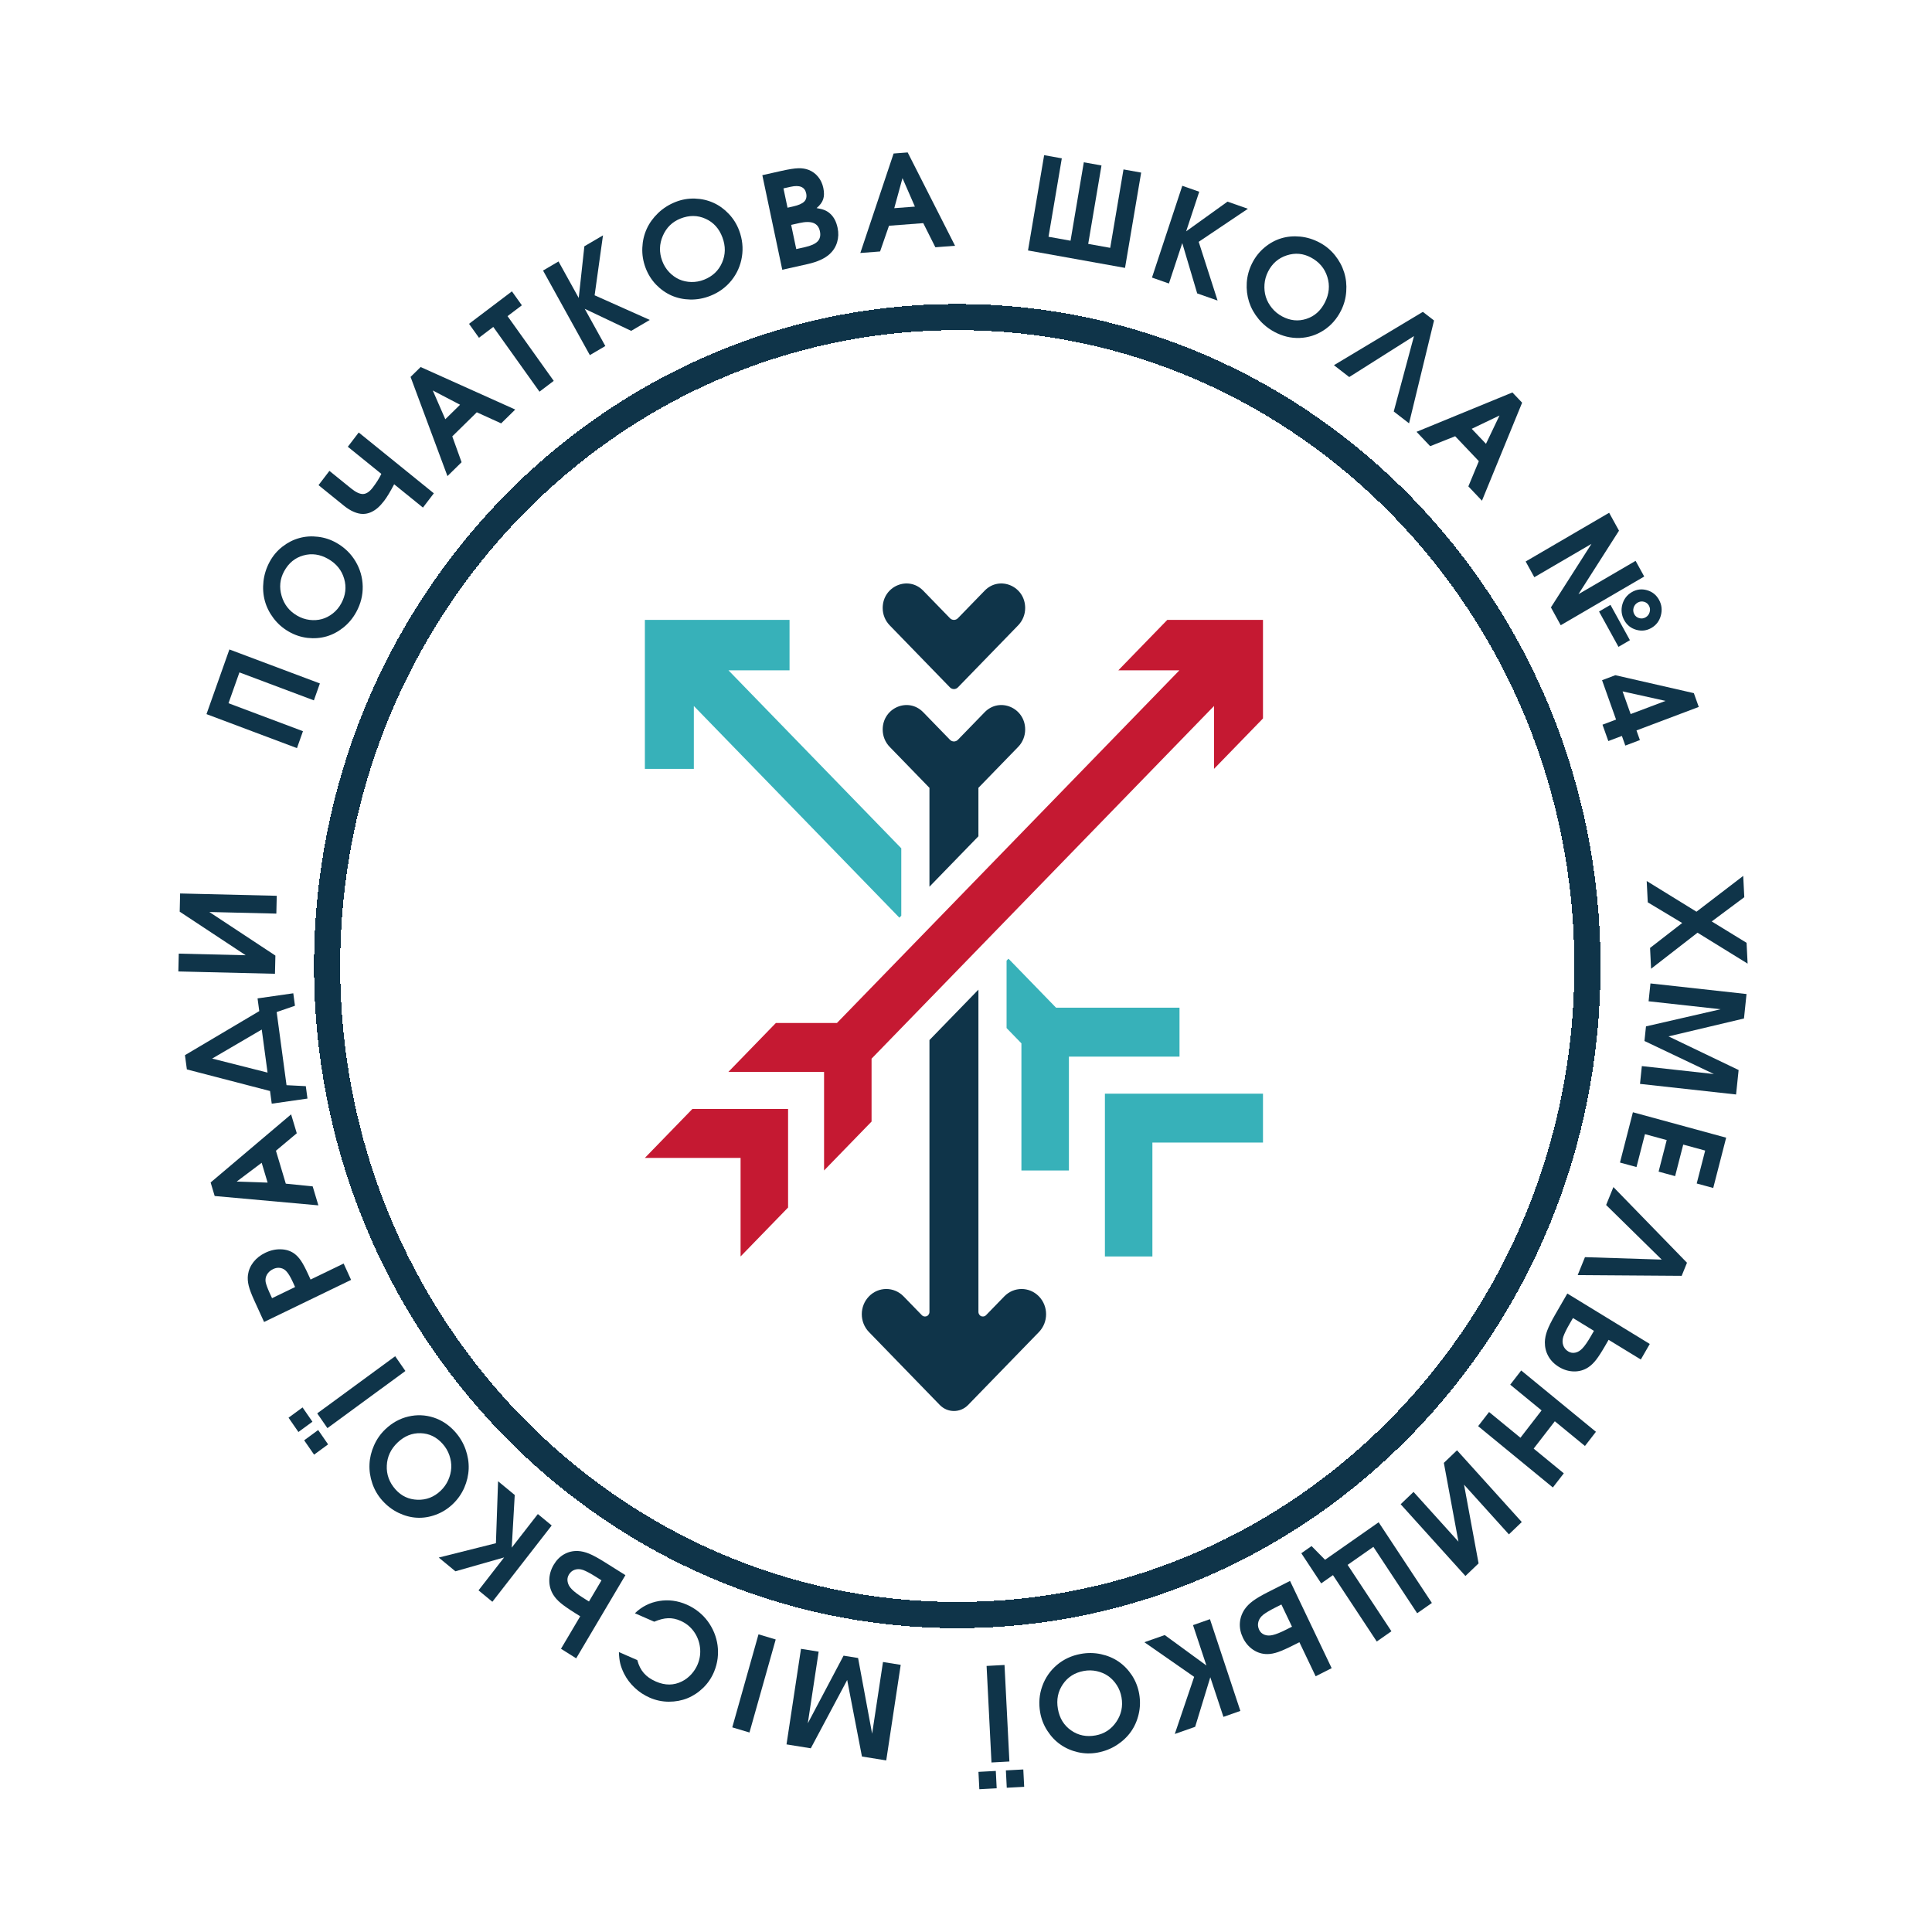 <svg width="443" height="443" viewBox="0 0 443 443" fill="none" xmlns="http://www.w3.org/2000/svg">
<g filter="url(#filter0_d_1_2)">
<circle cx="221.5" cy="217.5" r="198.5" fill="white"/>
</g>
<g filter="url(#filter1_d_1_2)">
<path d="M219.5 367.328C299.305 367.328 364 300.702 364 218.515C364 136.328 299.305 69.701 219.5 69.701C139.695 69.701 75 136.328 75 218.515C75 300.702 139.695 367.328 219.5 367.328Z" stroke="#0F3449" stroke-width="6" stroke-miterlimit="10" shape-rendering="crispEdges"/>
</g>
<g filter="url(#filter2_d_1_2)">
<path d="M270.457 227.06H242.147L231.237 215.824L230.804 216.27V231.73L234.207 235.234V264.39H245.098V238.276H270.456L270.457 227.06Z" fill="#37B1B9"/>
</g>
<g filter="url(#filter3_d_1_2)">
<path d="M181.038 149.704L181.039 138.141H147.867V172.302H159.095V157.88L206.226 206.418L206.66 205.97V190.513L167.035 149.703L181.038 149.704Z" fill="#37B1B9"/>
</g>
<g filter="url(#filter4_d_1_2)">
<path d="M253.35 246.772V284.104H264.24V257.989H289.598L289.599 246.772H253.35Z" fill="#37B1B9"/>
</g>
<g filter="url(#filter5_d_1_2)">
<path d="M267.652 138.141L256.425 149.704H270.428L191.906 230.569H177.902L167.012 241.786H188.955V264.385L199.846 253.169V238.747L278.368 157.881V172.302L289.596 160.739V138.141H267.652Z" fill="#C51932"/>
</g>
<g filter="url(#filter6_d_1_2)">
<path d="M158.664 250.382L147.869 261.499H169.813V284.1L180.703 272.882V250.284H158.76L158.664 250.382Z" fill="#C51932"/>
</g>
<g filter="url(#filter7_d_1_2)">
<path d="M238.219 293.255C237.671 292.69 237.037 292.268 236.362 291.984C235.686 291.703 234.967 291.562 234.25 291.562C233.531 291.562 232.813 291.703 232.138 291.984C231.462 292.268 230.828 292.691 230.281 293.255L226.089 297.571C225.994 297.668 225.888 297.734 225.778 297.785C225.744 297.801 225.711 297.808 225.676 297.821C225.596 297.846 225.516 297.867 225.435 297.869C225.282 297.871 225.083 297.843 224.987 297.803C224.88 297.757 224.783 297.691 224.695 297.612C224.671 297.59 224.651 297.563 224.629 297.539C224.568 297.474 224.517 297.398 224.474 297.316C224.457 297.284 224.441 297.253 224.427 297.217C224.381 297.099 224.349 296.972 224.349 296.829V222.919L213.12 234.483V296.829C213.12 296.972 213.088 297.099 213.041 297.217C213.028 297.253 213.012 297.283 212.994 297.316C212.951 297.398 212.9 297.473 212.84 297.539C212.817 297.563 212.798 297.59 212.774 297.612C212.686 297.69 212.59 297.761 212.482 297.801C212.401 297.833 212.245 297.867 212.141 297.871C212.125 297.873 212.054 297.869 212.034 297.869C211.952 297.863 211.873 297.847 211.794 297.821C211.759 297.808 211.726 297.8 211.691 297.785C211.582 297.734 211.475 297.668 211.38 297.571L207.188 293.255C206.64 292.69 206.007 292.268 205.332 291.984C204.656 291.703 203.937 291.562 203.22 291.562C202.501 291.562 201.782 291.703 201.107 291.984C200.431 292.268 199.798 292.691 199.25 293.255C197.058 295.512 197.058 299.173 199.25 301.431L215.486 318.152C215.935 318.612 216.453 318.96 217.007 319.192C218.113 319.652 219.36 319.652 220.466 319.192C221.019 318.96 221.537 318.612 221.986 318.152L238.223 301.431C240.411 299.173 240.411 295.513 238.219 293.255Z" fill="#0F3449"/>
</g>
<g filter="url(#filter8_d_1_2)">
<path d="M217.822 153.616C218.325 154.133 219.14 154.133 219.642 153.616L233.473 139.372C234.494 138.32 235.068 136.894 235.068 135.406C235.068 130.409 229.203 127.908 225.772 131.44L219.642 137.753C219.14 138.271 218.325 138.271 217.822 137.753L211.693 131.44C208.261 127.907 202.396 130.409 202.396 135.406C202.396 136.894 202.969 138.319 203.992 139.372L217.822 153.616Z" fill="#0F3449"/>
</g>
<g filter="url(#filter9_d_1_2)">
<path d="M213.131 176.66C213.127 176.74 213.118 176.817 213.118 176.898V199.319L224.347 187.755V176.897C224.347 176.816 224.338 176.738 224.335 176.659L233.474 167.247C234.495 166.195 235.069 164.769 235.069 163.281C235.069 158.285 229.204 155.783 225.773 159.316L219.643 165.628C219.141 166.146 218.326 166.146 217.823 165.628L211.694 159.316C208.262 155.783 202.397 158.285 202.397 163.281C202.397 164.769 202.97 166.194 203.993 167.247L213.131 176.66Z" fill="#0F3449"/>
</g>
<g filter="url(#filter10_d_1_2)">
<path d="M68.094 170.541C68.094 170.541 61.178 167.943 47.346 162.746C47.346 162.746 49.097 157.803 52.599 147.917C52.599 147.917 59.515 150.515 73.346 155.711C73.346 155.711 72.888 157.004 71.972 159.591C71.972 159.591 66.281 157.453 54.9 153.177C54.9 153.177 54.065 155.534 52.395 160.247C52.395 160.247 58.086 162.385 69.468 166.661C69.468 166.661 69.01 167.954 68.094 170.541Z" fill="#0F3449"/>
<path d="M61.853 127.78C62.59 126.425 63.558 125.281 64.755 124.349C65.951 123.417 67.237 122.761 68.61 122.382C69.975 121.998 71.414 121.898 72.925 122.083C74.441 122.26 75.871 122.736 77.215 123.513C79.059 124.577 80.501 125.991 81.542 127.754C82.584 129.516 83.126 131.419 83.17 133.462C83.205 135.5 82.716 137.45 81.702 139.311C80.936 140.718 79.95 141.907 78.743 142.878C77.54 143.841 76.252 144.523 74.877 144.924C73.494 145.32 72.043 145.435 70.522 145.267C68.998 145.086 67.555 144.602 66.194 143.815C64.815 143.019 63.658 142.001 62.721 140.761C61.776 139.517 61.111 138.186 60.727 136.769C60.342 135.352 60.237 133.86 60.413 132.292C60.593 130.717 61.073 129.212 61.853 127.78ZM65.151 129.99C64.185 131.765 63.992 133.649 64.575 135.643C65.153 137.623 66.342 139.133 68.144 140.173C69.049 140.695 69.996 141.017 70.986 141.138C71.977 141.259 72.922 141.196 73.823 140.95C74.716 140.699 75.553 140.264 76.335 139.644C77.117 139.025 77.755 138.261 78.25 137.351C79.254 135.507 79.475 133.622 78.912 131.696C78.353 129.762 77.144 128.257 75.284 127.183C73.398 126.094 71.497 125.819 69.58 126.358C67.66 126.884 66.184 128.094 65.151 129.99Z" fill="#0F3449"/>
<path d="M73.036 110.242L75.534 106.97L80.52 111.008C81.59 111.874 82.501 112.297 83.253 112.278C84.003 112.245 84.739 111.755 85.462 110.808C86.31 109.698 86.969 108.649 87.44 107.661L79.756 101.44L82.254 98.168L99.478 112.114L96.981 115.386L90.378 110.04C89.496 111.725 88.73 112.995 88.078 113.848C87.598 114.477 87.113 115.008 86.623 115.44C86.139 115.865 85.601 116.208 85.009 116.469C84.422 116.723 83.817 116.848 83.193 116.845C82.569 116.842 81.885 116.684 81.141 116.371C80.398 116.058 79.628 115.579 78.831 114.934L73.036 110.242Z" fill="#0F3449"/>
<path d="M102.6 108.166C102.6 108.166 99.78 100.586 94.14 85.426C94.14 85.426 94.91 84.67 96.45 83.158C96.45 83.158 103.681 86.408 118.143 92.906C118.143 92.906 117.067 93.963 114.913 96.077C114.913 96.077 113.052 95.23 109.329 93.536C109.329 93.536 107.455 95.377 103.706 99.058C103.706 99.058 104.417 101.033 105.84 104.985C105.84 104.985 104.76 106.045 102.6 108.166ZM102.105 95.13C102.105 95.13 103.234 94.022 105.492 91.805C105.492 91.805 103.405 90.714 99.231 88.533C99.231 88.533 100.189 90.732 102.105 95.13Z" fill="#0F3449"/>
<path d="M123.7 88.808C123.7 88.808 120.169 83.86 113.108 73.963C113.108 73.963 112.013 74.791 109.825 76.447C109.825 76.447 109.065 75.381 107.545 73.251C107.545 73.251 110.824 70.77 117.38 65.808C117.38 65.808 118.14 66.873 119.661 69.004C119.661 69.004 118.566 69.832 116.378 71.488C116.378 71.488 119.909 76.436 126.971 86.333C126.971 86.333 125.881 87.158 123.7 88.808Z" fill="#0F3449"/>
<path d="M135.25 80.427C135.25 80.427 131.673 73.963 124.518 61.036C124.518 61.036 125.701 60.341 128.067 58.952C128.067 58.952 129.611 61.742 132.699 67.321C132.699 67.321 133.13 63.372 133.992 55.474C133.992 55.474 135.415 54.639 138.262 52.968C138.262 52.968 137.623 57.548 136.344 66.71C136.344 66.71 140.561 68.593 148.994 72.359C148.994 72.359 147.571 73.194 144.725 74.865C144.725 74.865 141.175 73.179 134.076 69.808C134.076 69.808 135.65 72.653 138.8 78.343C138.8 78.343 137.617 79.038 135.25 80.427Z" fill="#0F3449"/>
<path d="M154.906 45.306C156.342 44.74 157.819 44.483 159.338 44.534C160.857 44.585 162.268 44.905 163.57 45.493C164.869 46.072 166.043 46.916 167.091 48.024C168.147 49.129 168.947 50.409 169.488 51.864C170.231 53.86 170.44 55.866 170.118 57.882C169.795 59.899 168.998 61.704 167.726 63.298C166.451 64.882 164.827 66.063 162.856 66.841C161.366 67.429 159.846 67.709 158.293 67.681C156.75 67.65 155.32 67.348 154.003 66.776C152.683 66.195 151.489 65.354 150.423 64.253C149.363 63.139 148.559 61.845 148.01 60.371C147.455 58.88 147.212 57.359 147.282 55.81C147.348 54.251 147.685 52.806 148.294 51.474C148.903 50.142 149.775 48.932 150.912 47.843C152.058 46.751 153.389 45.905 154.906 45.306ZM156.04 49.11C154.16 49.852 152.807 51.173 151.983 53.073C151.164 54.96 151.117 56.878 151.843 58.828C152.207 59.807 152.733 60.66 153.42 61.386C154.106 62.112 154.876 62.669 155.729 63.057C156.578 63.435 157.502 63.637 158.502 63.663C159.501 63.688 160.482 63.511 161.445 63.131C163.398 62.361 164.772 61.057 165.568 59.221C166.374 57.381 166.402 55.455 165.652 53.441C164.893 51.4 163.602 49.973 161.778 49.16C159.96 48.334 158.048 48.318 156.04 49.11Z" fill="#0F3449"/>
<path d="M179.371 60.853C179.371 60.853 177.847 53.624 174.799 39.166C174.799 39.166 176.286 38.834 179.259 38.169C180.908 37.8 182.164 37.605 183.028 37.582C183.899 37.547 184.709 37.676 185.459 37.969C186.309 38.309 187.025 38.839 187.606 39.56C188.185 40.271 188.577 41.114 188.783 42.089C188.998 43.111 188.987 43.979 188.748 44.693C188.517 45.395 188.015 46.068 187.242 46.711C188.029 46.845 188.641 47.003 189.079 47.185C189.526 47.366 189.946 47.632 190.34 47.984C191.187 48.735 191.76 49.823 192.06 51.247C192.302 52.393 192.264 53.492 191.947 54.544C191.63 55.596 191.062 56.498 190.243 57.252C189.113 58.285 187.414 59.054 185.146 59.562L179.371 60.853ZM182.578 56.113L184.565 55.669C185.966 55.356 186.94 54.913 187.488 54.34C188.034 53.758 188.206 52.989 188.005 52.033C187.804 51.078 187.316 50.446 186.543 50.139C185.779 49.829 184.701 49.83 183.31 50.141L181.409 50.566L182.578 56.113ZM180.578 46.625L181.864 46.337C183.084 46.064 183.93 45.695 184.4 45.23C184.869 44.755 185.021 44.125 184.856 43.342C184.545 41.87 183.356 41.366 181.288 41.828L179.644 42.196L180.578 46.625Z" fill="#0F3449"/>
<path d="M197.27 57.007C197.27 57.007 199.814 49.404 204.9 34.199C204.9 34.199 205.976 34.117 208.128 33.953C208.128 33.953 211.749 41.087 218.99 55.353C218.99 55.353 217.485 55.468 214.477 55.697C214.477 55.697 213.551 53.853 211.7 50.164C211.7 50.164 209.081 50.364 203.842 50.762C203.842 50.762 203.161 52.729 201.798 56.662C201.798 56.662 200.289 56.777 197.27 57.007ZM205.051 46.733C205.051 46.733 206.628 46.613 209.783 46.373C209.783 46.373 208.834 44.198 206.936 39.847C206.936 39.847 206.307 42.142 205.051 46.733Z" fill="#0F3449"/>
<path d="M257.963 60.428C257.963 60.428 250.548 59.096 235.717 56.431C235.717 56.431 236.95 49.147 239.418 34.579C239.418 34.579 240.768 34.822 243.469 35.307C243.469 35.307 242.454 41.301 240.423 53.288C240.423 53.288 242.106 53.591 245.47 54.195C245.47 54.195 246.485 48.201 248.515 36.214C248.515 36.214 249.866 36.456 252.567 36.941C252.567 36.941 251.551 42.935 249.521 54.923C249.521 54.923 251.203 55.225 254.567 55.829C254.567 55.829 255.582 49.835 257.613 37.848C257.613 37.848 258.963 38.09 261.664 38.576C261.664 38.576 260.43 45.86 257.963 60.428Z" fill="#0F3449"/>
<path d="M264.144 62.646C264.144 62.646 266.461 55.631 271.095 41.601C271.095 41.601 272.39 42.055 274.98 42.962C274.98 42.962 273.98 45.99 271.98 52.045C271.98 52.045 275.141 49.774 281.464 45.233C281.464 45.233 283.021 45.779 286.137 46.87C286.137 46.87 282.377 49.397 274.857 54.449C274.857 54.449 276.3 58.938 279.185 67.915C279.185 67.915 277.628 67.37 274.513 66.278C274.513 66.278 273.371 62.433 271.089 54.743C271.089 54.743 270.069 57.831 268.029 64.007C268.029 64.007 266.734 63.553 264.144 62.646Z" fill="#0F3449"/>
<path d="M302.617 54.641C303.977 55.37 305.14 56.337 306.106 57.542C307.072 58.747 307.771 60.047 308.204 61.442C308.641 62.828 308.802 64.294 308.688 65.839C308.583 67.389 308.18 68.857 307.48 70.242C306.519 72.142 305.199 73.639 303.519 74.732C301.84 75.826 300.001 76.413 298.002 76.493C296.008 76.565 294.077 76.1 292.209 75.098C290.797 74.341 289.589 73.356 288.584 72.141C287.588 70.931 286.863 69.628 286.409 68.233C285.959 66.829 285.782 65.349 285.879 63.795C285.989 62.236 286.398 60.755 287.108 59.352C287.826 57.932 288.771 56.733 289.944 55.755C291.121 54.769 292.394 54.067 293.765 53.65C295.135 53.233 296.592 53.1 298.134 53.251C299.686 53.407 301.18 53.87 302.617 54.641ZM300.6 58.046C298.819 57.091 296.965 56.928 295.039 57.556C293.126 58.181 291.7 59.422 290.762 61.278C290.29 62.211 290.017 63.183 289.943 64.196C289.869 65.208 289.972 66.172 290.253 67.087C290.539 67.994 291.002 68.84 291.644 69.627C292.285 70.414 293.062 71.052 293.974 71.542C295.825 72.534 297.68 72.726 299.541 72.117C301.411 71.514 302.83 70.253 303.8 68.336C304.782 66.392 304.967 64.447 304.354 62.501C303.753 60.551 302.502 59.066 300.6 58.046Z" fill="#0F3449"/>
<path d="M324.221 76.06C324.221 76.06 319.272 79.192 309.373 85.455C309.373 85.455 308.203 84.55 305.863 82.739C305.863 82.739 312.662 78.662 326.259 70.509C326.259 70.509 327.112 71.169 328.819 72.49C328.819 72.49 326.91 80.35 323.09 96.069C323.09 96.069 321.92 95.163 319.58 93.353C319.58 93.353 321.127 87.588 324.221 76.06Z" fill="#0F3449"/>
<path d="M324.808 98.014C324.808 98.014 332.134 95.006 346.788 88.989C346.788 88.989 347.531 89.771 349.017 91.336C349.017 91.336 345.947 98.827 339.807 113.809C339.807 113.809 338.768 112.715 336.69 110.527C336.69 110.527 337.491 108.598 339.092 104.741C339.092 104.741 337.283 102.837 333.665 99.027C333.665 99.027 331.755 99.787 327.935 101.307C327.935 101.307 326.892 100.209 324.808 98.014ZM337.46 97.324C337.46 97.324 338.549 98.472 340.728 100.766C340.728 100.766 341.762 98.602 343.831 94.274C343.831 94.274 341.707 95.291 337.46 97.324Z" fill="#0F3449"/>
<path d="M377.634 134.325C378.861 134.671 379.785 135.409 380.406 136.538C381.028 137.667 381.168 138.863 380.826 140.125C380.493 141.382 379.778 142.331 378.681 142.971C377.585 143.611 376.423 143.758 375.196 143.411C373.969 143.065 373.045 142.327 372.424 141.198C371.802 140.068 371.658 138.875 371.991 137.618C372.338 136.364 373.063 135.415 374.168 134.77C375.265 134.13 376.42 133.982 377.634 134.325ZM378.26 139.351C378.41 138.834 378.358 138.344 378.104 137.882C377.85 137.42 377.466 137.118 376.954 136.977C376.446 136.843 375.96 136.912 375.496 137.183C375.032 137.454 374.725 137.848 374.575 138.365C374.43 138.89 374.484 139.384 374.739 139.846C374.993 140.308 375.374 140.606 375.882 140.739C376.394 140.881 376.883 140.816 377.346 140.545C377.81 140.275 378.115 139.876 378.26 139.351ZM366.656 139.223L369.275 137.694C369.275 137.694 370.761 140.393 373.732 145.792C373.732 145.792 372.859 146.302 371.113 147.321C371.113 147.321 369.628 144.621 366.656 139.223ZM349.828 127.749C349.828 127.749 356.208 124.025 368.969 116.576C368.969 116.576 369.722 117.945 371.229 120.683C371.229 120.683 368.129 125.539 361.93 135.25C361.93 135.25 366.298 132.7 375.036 127.6C375.036 127.6 375.695 128.798 377.014 131.193C377.014 131.193 370.633 134.918 357.873 142.366C357.873 142.366 357.122 141.001 355.62 138.272C355.62 138.272 358.719 133.416 364.919 123.705C364.919 123.705 360.55 126.255 351.813 131.355C351.813 131.355 351.151 130.153 349.828 127.749Z" fill="#0F3449"/>
<path d="M370.388 153.821C370.388 153.821 376.389 155.193 388.393 157.936C388.393 157.936 388.768 158.99 389.518 161.097C389.518 161.097 384.757 162.893 375.237 166.487C375.237 166.487 375.499 167.223 376.023 168.695C376.023 168.695 374.908 169.116 372.679 169.957C372.679 169.957 372.417 169.221 371.893 167.749C371.893 167.749 370.856 168.14 368.782 168.923C368.782 168.923 368.337 167.672 367.446 165.169C367.446 165.169 368.483 164.778 370.557 163.995C370.557 163.995 369.487 160.987 367.345 154.97C367.345 154.97 368.36 154.587 370.388 153.821ZM373.901 162.733C373.901 162.733 376.569 161.726 381.905 159.712C381.905 159.712 378.62 158.985 372.05 157.53C372.05 157.53 372.667 159.264 373.901 162.733Z" fill="#0F3449"/>
<path d="M377.582 201.013C377.582 201.013 381.386 203.358 388.993 208.05C388.993 208.05 392.567 205.312 399.714 199.838C399.714 199.838 399.796 201.467 399.959 204.724C399.959 204.724 397.47 206.578 392.493 210.284C392.493 210.284 395.156 211.918 400.482 215.185C400.482 215.185 400.562 216.775 400.721 219.954C400.721 219.954 396.892 217.591 389.234 212.863C389.234 212.863 385.686 215.618 378.589 221.129C378.589 221.129 378.51 219.539 378.351 216.36C378.351 216.36 380.807 214.454 385.72 210.644C385.72 210.644 383.089 209.062 377.827 205.899C377.827 205.899 377.745 204.27 377.582 201.013Z" fill="#0F3449"/>
<path d="M378.442 224.496C378.442 224.496 385.786 225.306 400.472 226.926C400.472 226.926 400.277 228.796 399.888 232.536C399.888 232.536 394.12 233.904 382.584 236.639C382.584 236.639 387.942 239.21 398.659 244.352C398.659 244.352 398.464 246.222 398.075 249.961C398.075 249.961 390.732 249.151 376.046 247.531C376.046 247.531 376.187 246.171 376.47 243.451C376.47 243.451 381.979 244.059 392.996 245.274C392.996 245.274 387.687 242.748 377.069 237.696C377.069 237.696 377.185 236.579 377.418 234.345C377.418 234.345 383.126 233.034 394.542 230.413C394.542 230.413 389.034 229.805 378.016 228.59C378.016 228.59 378.158 227.225 378.442 224.496Z" fill="#0F3449"/>
<path d="M374.419 254.035C374.419 254.035 381.547 255.979 395.802 259.867C395.802 259.867 394.813 263.711 392.836 271.401C392.836 271.401 391.573 271.056 389.048 270.368C389.048 270.368 389.695 267.852 390.989 262.82C390.989 262.82 389.312 262.363 385.958 261.448C385.958 261.448 385.338 263.86 384.097 268.683C384.097 268.683 382.835 268.339 380.31 267.65C380.31 267.65 380.93 265.239 382.17 260.415C382.17 260.415 380.508 259.962 377.182 259.055C377.182 259.055 376.535 261.57 375.241 266.602C375.241 266.602 373.978 266.258 371.453 265.569C371.453 265.569 372.442 261.724 374.419 254.035Z" fill="#0F3449"/>
<path d="M381.028 287.82C381.028 287.82 376.778 283.647 368.279 275.302C368.279 275.302 368.835 273.931 369.948 271.189C369.948 271.189 375.572 276.973 386.82 288.542C386.82 288.542 386.414 289.542 385.602 291.542C385.602 291.542 377.654 291.486 361.758 291.373C361.758 291.373 362.314 290.002 363.427 287.26C363.427 287.26 369.294 287.447 381.028 287.82Z" fill="#0F3449"/>
<path d="M378.289 307.164L376.233 310.73L368.847 306.214L368.116 307.483C367.272 308.946 366.564 310.047 365.993 310.785C365.421 311.522 364.825 312.096 364.205 312.507C363.219 313.162 362.122 313.481 360.915 313.464C359.708 313.447 358.55 313.1 357.442 312.422C356.392 311.78 355.592 310.97 355.04 309.992C354.488 309.014 354.218 307.939 354.229 306.767C354.245 305.918 354.426 305.028 354.772 304.095C355.118 303.163 355.715 301.96 356.564 300.488L359.381 295.602L378.289 307.164ZM365.486 304.158L360.674 301.216L359.847 302.65C359.189 303.792 358.727 304.74 358.462 305.493C358.243 306.206 358.233 306.858 358.433 307.449C358.628 308.049 359.013 308.525 359.588 308.877C360.096 309.187 360.64 309.28 361.22 309.154C361.795 309.036 362.328 308.716 362.821 308.193C363.373 307.627 364.022 306.696 364.769 305.402L365.486 304.158Z" fill="#0F3449"/>
<path d="M348.807 313.245C348.807 313.245 354.518 317.932 365.941 327.304C365.941 327.304 365.101 328.389 363.422 330.559C363.422 330.559 361.12 328.67 356.514 324.891C356.514 324.891 354.898 326.981 351.665 331.16C351.665 331.16 353.968 333.049 358.573 336.827C358.573 336.827 357.737 337.909 356.064 340.072C356.064 340.072 350.352 335.385 338.93 326.013C338.93 326.013 339.766 324.932 341.439 322.769C341.439 322.769 343.836 324.736 348.63 328.669C348.63 328.669 350.247 326.58 353.479 322.401C353.479 322.401 351.082 320.435 346.288 316.501C346.288 316.501 347.128 315.416 348.807 313.245Z" fill="#0F3449"/>
<path d="M339.033 357.479C339.033 357.479 338.028 358.441 336.017 360.366C336.017 360.366 331.067 354.882 321.166 343.915C321.166 343.915 322.15 342.972 324.118 341.088C324.118 341.088 327.551 344.89 334.415 352.494C334.415 352.494 333.3 346.474 331.07 334.433C331.07 334.433 332.075 333.47 334.086 331.546C334.086 331.546 339.036 337.029 348.937 347.997C348.937 347.997 347.952 348.939 345.984 350.823C345.984 350.823 342.556 347.025 335.698 339.428C335.698 339.428 336.809 345.445 339.033 357.479Z" fill="#0F3449"/>
<path d="M319.047 373.042C319.047 373.042 317.927 373.826 315.687 375.394C315.687 375.394 312.339 370.32 305.643 360.171C305.643 360.171 304.743 360.801 302.943 362.061C302.943 362.061 301.424 359.758 298.385 355.152C298.385 355.152 299.169 354.604 300.737 353.506C300.737 353.506 301.768 354.555 303.829 356.651C303.829 356.651 307.926 353.784 316.119 348.051C316.119 348.051 320.188 354.217 328.325 366.55C328.325 366.55 327.2 367.337 324.952 368.91C324.952 368.91 321.604 363.836 314.909 353.688C314.909 353.688 312.94 355.065 309.004 357.82C309.004 357.82 312.352 362.894 319.047 373.042Z" fill="#0F3449"/>
<path d="M305.346 381.503L301.674 383.362L297.945 375.549L296.638 376.211C295.131 376.974 293.936 377.507 293.054 377.812C292.171 378.116 291.358 378.271 290.614 378.275C289.428 378.285 288.334 377.952 287.33 377.278C286.327 376.604 285.546 375.681 284.986 374.509C284.457 373.399 284.227 372.284 284.299 371.164C284.37 370.045 284.731 368.998 285.38 368.023C285.857 367.323 286.495 366.677 287.295 366.086C288.095 365.495 289.253 364.816 290.769 364.048L295.8 361.501L305.346 381.503ZM296.248 371.993L293.819 366.903L292.342 367.651C291.166 368.246 290.261 368.786 289.627 369.272C289.053 369.748 288.689 370.288 288.534 370.892C288.37 371.5 288.433 372.108 288.723 372.716C288.98 373.254 289.386 373.628 289.941 373.84C290.487 374.055 291.11 374.079 291.809 373.912C292.581 373.74 293.634 373.316 294.967 372.641L296.248 371.993Z" fill="#0F3449"/>
<path d="M277.436 370.268C277.436 370.268 279.761 377.281 284.411 391.305C284.411 391.305 283.116 391.761 280.528 392.671C280.528 392.671 279.524 389.644 277.517 383.591C277.517 383.591 276.36 387.378 274.046 394.95C274.046 394.95 272.489 395.497 269.376 396.592C269.376 396.592 270.855 392.227 273.814 383.497C273.814 383.497 270.009 380.849 262.401 375.555C262.401 375.555 263.958 375.008 267.072 373.913C267.072 373.913 270.256 376.24 276.623 380.894C276.623 380.894 275.6 377.807 273.553 371.634C273.553 371.634 274.847 371.179 277.436 370.268Z" fill="#0F3449"/>
<path d="M251.656 400.865C250.139 401.145 248.637 401.113 247.15 400.771C245.664 400.429 244.333 399.845 243.159 399.019C241.987 398.202 240.987 397.15 240.159 395.863C239.321 394.577 238.769 393.169 238.504 391.639C238.14 389.542 238.302 387.536 238.991 385.622C239.679 383.708 240.796 382.093 242.342 380.775C243.889 379.468 245.705 378.622 247.789 378.239C249.364 377.949 250.913 377.966 252.436 378.292C253.95 378.619 255.303 379.189 256.495 380.002C257.688 380.825 258.708 381.878 259.556 383.162C260.395 384.457 260.949 385.88 261.218 387.429C261.49 388.997 261.449 390.534 261.096 392.038C260.744 393.553 260.146 394.904 259.302 396.092C258.458 397.28 257.376 398.298 256.056 399.147C254.727 399.997 253.26 400.57 251.656 400.865ZM251.239 396.921C253.228 396.555 254.802 395.52 255.964 393.817C257.117 392.125 257.516 390.255 257.16 388.205C256.981 387.176 256.621 386.239 256.078 385.396C255.535 384.553 254.88 383.859 254.111 383.315C253.345 382.781 252.472 382.406 251.492 382.189C250.513 381.972 249.515 381.957 248.497 382.145C246.432 382.525 244.838 383.538 243.717 385.184C242.585 386.832 242.203 388.714 242.571 390.831C242.943 392.977 243.952 394.623 245.598 395.77C247.237 396.928 249.117 397.311 251.239 396.921Z" fill="#0F3449"/>
<path d="M230.331 380.771C230.331 380.771 230.705 388.15 231.452 402.906C231.452 402.906 230.082 402.98 227.342 403.127C227.342 403.127 226.968 395.749 226.221 380.992C226.221 380.992 227.591 380.919 230.331 380.771ZM234.639 404.73C234.639 404.73 234.706 406.056 234.841 408.709C234.841 408.709 233.51 408.781 230.847 408.924C230.847 408.924 230.78 407.597 230.646 404.944C230.646 404.944 231.977 404.873 234.639 404.73ZM228.335 405.069C228.335 405.069 228.402 406.395 228.536 409.048C228.536 409.048 227.21 409.119 224.558 409.262C224.558 409.262 224.491 407.935 224.356 405.282C224.356 405.282 225.682 405.211 228.335 405.069Z" fill="#0F3449"/>
<path d="M206.53 380.744C206.53 380.744 205.423 388.048 203.21 402.657C203.21 402.657 201.354 402.359 197.641 401.762C197.641 401.762 196.513 395.913 194.256 384.216C194.256 384.216 191.475 389.436 185.912 399.877C185.912 399.877 184.056 399.579 180.344 398.982C180.344 398.982 181.451 391.678 183.665 377.069C183.665 377.069 185.015 377.286 187.714 377.72C187.714 377.72 186.884 383.199 185.223 394.158C185.223 394.158 187.958 388.985 193.427 378.638C193.427 378.638 194.536 378.816 196.754 379.173C196.754 379.173 197.827 384.958 199.975 396.529C199.975 396.529 200.806 391.05 202.466 380.091C202.466 380.091 203.821 380.309 206.53 380.744Z" fill="#0F3449"/>
<path d="M177.866 374.924C177.866 374.924 175.861 382.034 171.851 396.255C171.851 396.255 170.536 395.862 167.907 395.076C167.907 395.076 169.912 387.965 173.922 373.744C173.922 373.744 175.237 374.138 177.866 374.924Z" fill="#0F3449"/>
<path d="M150.01 370.85C150.01 370.85 148.533 370.204 145.58 368.914C147.147 367.393 149.001 366.456 151.142 366.102C153.275 365.745 155.383 366.022 157.468 366.933C158.444 367.359 159.345 367.902 160.171 368.562C160.989 369.217 161.692 369.945 162.281 370.746C162.869 371.547 163.361 372.417 163.755 373.356C164.137 374.301 164.396 375.261 164.532 376.237C164.665 377.222 164.672 378.232 164.552 379.266C164.419 380.306 164.152 381.313 163.75 382.288C163.162 383.715 162.323 384.957 161.232 386.015C160.142 387.072 158.938 387.867 157.62 388.4C156.303 388.932 154.884 389.197 153.365 389.193C151.846 389.19 150.379 388.88 148.965 388.262C147.686 387.703 146.545 386.948 145.542 385.999C144.527 385.054 143.71 383.973 143.093 382.755C142.679 381.913 142.387 381.136 142.217 380.422C142.046 379.708 141.945 378.838 141.914 377.812L146.129 379.654C146.446 380.858 146.941 381.847 147.615 382.621C148.285 383.404 149.21 384.053 150.392 384.57C152.512 385.496 154.508 385.484 156.378 384.533C157.147 384.155 157.854 383.617 158.501 382.919C159.138 382.217 159.63 381.447 159.976 380.607C160.493 379.352 160.669 378.054 160.503 376.714C160.337 375.373 159.861 374.158 159.074 373.069C158.284 371.988 157.272 371.178 156.037 370.639C155.061 370.212 154.113 370.016 153.19 370.05C152.259 370.08 151.199 370.347 150.01 370.85Z" fill="#0F3449"/>
<path d="M132.118 379.248L128.632 377.06L133.041 369.609L131.8 368.831C130.369 367.932 129.293 367.182 128.572 366.58C127.851 365.977 127.29 365.354 126.888 364.71C126.247 363.685 125.934 362.555 125.95 361.321C125.967 360.086 126.305 358.91 126.967 357.792C127.594 356.733 128.385 355.933 129.34 355.392C130.296 354.85 131.346 354.599 132.492 354.638C133.321 354.674 134.191 354.881 135.103 355.257C136.015 355.633 137.19 356.273 138.629 357.177L143.406 360.175L132.118 379.248ZM135.048 366.218L137.92 361.365L136.518 360.485C135.402 359.784 134.475 359.289 133.739 359C133.042 358.758 132.405 358.733 131.827 358.923C131.241 359.109 130.776 359.491 130.433 360.071C130.13 360.584 130.04 361.138 130.163 361.735C130.279 362.326 130.592 362.88 131.103 363.396C131.657 363.974 132.567 364.661 133.832 365.455L135.048 366.218Z" fill="#0F3449"/>
<path d="M126.502 348.785C126.502 348.785 121.968 354.617 112.899 366.281C112.899 366.281 111.84 365.409 109.723 363.663C109.723 363.663 111.68 361.146 115.594 356.111C115.594 356.111 111.87 357.171 104.422 359.292C104.422 359.292 103.149 358.242 100.602 356.142C100.602 356.142 104.973 355.045 113.713 352.852C113.713 352.852 113.878 348.117 114.206 338.645C114.206 338.645 115.479 339.695 118.026 341.795C118.026 341.795 117.797 345.819 117.338 353.868C117.338 353.868 119.334 351.3 123.327 346.166C123.327 346.166 124.385 347.039 126.502 348.785Z" fill="#0F3449"/>
<path d="M87.653 343.056C86.625 341.905 85.863 340.596 85.366 339.131C84.869 337.666 84.655 336.202 84.723 334.739C84.784 333.283 85.13 331.846 85.761 330.428C86.386 329.003 87.263 327.757 88.39 326.689C89.936 325.225 91.682 324.264 93.628 323.806C95.575 323.348 97.499 323.421 99.4 324.027C101.295 324.639 102.948 325.736 104.359 327.317C105.426 328.511 106.224 329.853 106.754 331.34C107.278 332.821 107.515 334.296 107.467 335.767C107.412 337.244 107.075 338.699 106.457 340.131C105.825 341.563 104.938 342.82 103.796 343.901C102.641 344.995 101.347 345.804 99.916 346.325C98.477 346.854 97.044 347.082 95.618 347.008C94.191 346.934 92.78 346.563 91.385 345.894C89.983 345.218 88.739 344.272 87.653 343.056ZM90.7 340.533C92.046 342.041 93.73 342.827 95.749 342.89C97.755 342.953 99.514 342.27 101.024 340.84C101.783 340.121 102.369 339.297 102.782 338.368C103.196 337.439 103.426 336.495 103.473 335.536C103.513 334.584 103.366 333.628 103.032 332.667C102.697 331.707 102.186 330.84 101.496 330.068C100.098 328.502 98.423 327.688 96.471 327.627C94.513 327.559 92.754 328.264 91.194 329.741C89.612 331.238 88.779 333.009 88.693 335.053C88.594 337.096 89.263 338.923 90.7 340.533Z" fill="#0F3449"/>
<path d="M92.953 313.363C92.953 313.363 86.995 317.731 75.079 326.468C75.079 326.468 74.299 325.339 72.739 323.082C72.739 323.082 78.696 318.714 90.612 309.977C90.612 309.977 91.392 311.106 92.953 313.363ZM75.23 330.188C75.23 330.188 74.159 330.974 72.017 332.544C72.017 332.544 71.259 331.448 69.743 329.255C69.743 329.255 70.814 328.47 72.956 326.899C72.956 326.899 73.714 327.996 75.23 330.188ZM71.64 324.995C71.64 324.995 70.569 325.781 68.427 327.351C68.427 327.351 67.672 326.259 66.161 324.074C66.161 324.074 67.232 323.288 69.374 321.718C69.374 321.718 70.129 322.81 71.64 324.995Z" fill="#0F3449"/>
<path d="M80.504 292.473C80.504 292.473 73.853 295.69 60.553 302.125C60.553 302.125 59.793 300.459 58.273 297.127C57.645 295.75 57.227 294.635 57.02 293.78C56.809 292.917 56.754 292.092 56.857 291.305C57.011 290.233 57.431 289.259 58.117 288.386C58.802 287.512 59.703 286.805 60.819 286.265C62.006 285.691 63.198 285.423 64.396 285.461C65.59 285.491 66.627 285.824 67.508 286.461C68.058 286.868 68.567 287.418 69.035 288.114C69.502 288.81 70.046 289.837 70.666 291.197L71.213 292.396L78.796 288.728L80.504 292.473ZM67.666 294.112L67.168 293.019C66.649 291.882 66.172 291.072 65.737 290.588C65.344 290.127 64.872 289.846 64.321 289.744C63.766 289.633 63.203 289.715 62.632 289.992C61.999 290.298 61.529 290.715 61.223 291.243C60.916 291.771 60.812 292.342 60.91 292.956C61.03 293.549 61.329 294.369 61.807 295.418L62.379 296.67L67.666 294.112Z" fill="#0F3449"/>
<path d="M73 275.383C73 275.383 65.075 274.668 49.225 273.239C49.225 273.239 48.915 272.205 48.296 270.137C48.296 270.137 54.447 264.931 66.75 254.517C66.75 254.517 67.183 255.962 68.049 258.853C68.049 258.853 66.456 260.189 63.271 262.86C63.271 262.86 64.025 265.377 65.532 270.41C65.532 270.41 67.587 270.618 71.697 271.033C71.697 271.033 72.131 272.483 73 275.383ZM61.362 270.167C61.362 270.167 60.908 268.651 60 265.62C60 265.62 58.091 267.057 54.273 269.929C54.273 269.929 56.636 270.009 61.362 270.167Z" fill="#0F3449"/>
<path d="M67.249 226.756C67.249 226.756 67.377 227.71 67.634 229.616C67.634 229.616 66.236 230.097 63.439 231.059C63.439 231.059 64.192 236.648 65.699 247.827C65.699 247.827 67.172 247.902 70.119 248.053C70.119 248.053 70.247 249.002 70.502 250.898C70.502 250.898 67.772 251.289 62.309 252.07C62.309 252.07 62.179 251.102 61.918 249.166C61.918 249.166 55.562 247.515 42.849 244.212C42.849 244.212 42.702 243.124 42.409 240.946C42.409 240.946 48.089 237.579 59.449 230.845C59.449 230.845 59.318 229.873 59.056 227.928C59.056 227.928 61.787 227.537 67.249 226.756ZM61.349 244.942C61.349 244.942 60.905 241.651 60.018 235.07C60.018 235.07 56.228 237.289 48.648 241.726C48.648 241.726 52.881 242.798 61.349 244.942Z" fill="#0F3449"/>
<path d="M41.205 208.043C41.205 208.043 41.237 206.652 41.3 203.869C41.3 203.869 48.686 204.047 63.457 204.402C63.457 204.402 63.426 205.764 63.364 208.488C63.364 208.488 58.243 208.365 48.002 208.118C48.002 208.118 53.05 211.449 63.146 218.11C63.146 218.11 63.114 219.501 63.051 222.283C63.051 222.283 55.666 222.106 40.894 221.75C40.894 221.75 40.925 220.388 40.987 217.664C40.987 217.664 46.103 217.787 56.334 218.034C56.334 218.034 51.291 214.703 41.205 208.043Z" fill="#0F3449"/>
</g>
<defs>
<filter id="filter0_d_1_2" x="0" y="0" width="443" height="443" filterUnits="userSpaceOnUse" color-interpolation-filters="sRGB">
<feFlood flood-opacity="0" result="BackgroundImageFix"/>
<feColorMatrix in="SourceAlpha" type="matrix" values="0 0 0 0 0 0 0 0 0 0 0 0 0 0 0 0 0 0 127 0" result="hardAlpha"/>
<feOffset dy="4"/>
<feGaussianBlur stdDeviation="11.5"/>
<feComposite in2="hardAlpha" operator="out"/>
<feColorMatrix type="matrix" values="0 0 0 0 0 0 0 0 0 0 0 0 0 0 0 0 0 0 0.25 0"/>
<feBlend mode="normal" in2="BackgroundImageFix" result="effect1_dropShadow_1_2"/>
<feBlend mode="normal" in="SourceGraphic" in2="effect1_dropShadow_1_2" result="shape"/>
</filter>
<filter id="filter1_d_1_2" x="66" y="63.702" width="307" height="315.627" filterUnits="userSpaceOnUse" color-interpolation-filters="sRGB">
<feFlood flood-opacity="0" result="BackgroundImageFix"/>
<feColorMatrix in="SourceAlpha" type="matrix" values="0 0 0 0 0 0 0 0 0 0 0 0 0 0 0 0 0 0 127 0" result="hardAlpha"/>
<feOffset dy="3"/>
<feGaussianBlur stdDeviation="3"/>
<feComposite in2="hardAlpha" operator="out"/>
<feColorMatrix type="matrix" values="0 0 0 0 0 0 0 0 0 0 0 0 0 0 0 0 0 0 0.25 0"/>
<feBlend mode="normal" in2="BackgroundImageFix" result="effect1_dropShadow_1_2"/>
<feBlend mode="normal" in="SourceGraphic" in2="effect1_dropShadow_1_2" result="shape"/>
</filter>
<filter id="filter2_d_1_2" x="223.804" y="212.824" width="53.653" height="62.566" filterUnits="userSpaceOnUse" color-interpolation-filters="sRGB">
<feFlood flood-opacity="0" result="BackgroundImageFix"/>
<feColorMatrix in="SourceAlpha" type="matrix" values="0 0 0 0 0 0 0 0 0 0 0 0 0 0 0 0 0 0 127 0" result="hardAlpha"/>
<feOffset dy="4"/>
<feGaussianBlur stdDeviation="3.5"/>
<feComposite in2="hardAlpha" operator="out"/>
<feColorMatrix type="matrix" values="0 0 0 0 0 0 0 0 0 0 0 0 0 0 0 0 0 0 0.25 0"/>
<feBlend mode="normal" in2="BackgroundImageFix" result="effect1_dropShadow_1_2"/>
<feBlend mode="normal" in="SourceGraphic" in2="effect1_dropShadow_1_2" result="shape"/>
</filter>
<filter id="filter3_d_1_2" x="140.867" y="135.141" width="72.793" height="82.277" filterUnits="userSpaceOnUse" color-interpolation-filters="sRGB">
<feFlood flood-opacity="0" result="BackgroundImageFix"/>
<feColorMatrix in="SourceAlpha" type="matrix" values="0 0 0 0 0 0 0 0 0 0 0 0 0 0 0 0 0 0 127 0" result="hardAlpha"/>
<feOffset dy="4"/>
<feGaussianBlur stdDeviation="3.5"/>
<feComposite in2="hardAlpha" operator="out"/>
<feColorMatrix type="matrix" values="0 0 0 0 0 0 0 0 0 0 0 0 0 0 0 0 0 0 0.25 0"/>
<feBlend mode="normal" in2="BackgroundImageFix" result="effect1_dropShadow_1_2"/>
<feBlend mode="normal" in="SourceGraphic" in2="effect1_dropShadow_1_2" result="shape"/>
</filter>
<filter id="filter4_d_1_2" x="246.35" y="243.772" width="50.249" height="51.332" filterUnits="userSpaceOnUse" color-interpolation-filters="sRGB">
<feFlood flood-opacity="0" result="BackgroundImageFix"/>
<feColorMatrix in="SourceAlpha" type="matrix" values="0 0 0 0 0 0 0 0 0 0 0 0 0 0 0 0 0 0 127 0" result="hardAlpha"/>
<feOffset dy="4"/>
<feGaussianBlur stdDeviation="3.5"/>
<feComposite in2="hardAlpha" operator="out"/>
<feColorMatrix type="matrix" values="0 0 0 0 0 0 0 0 0 0 0 0 0 0 0 0 0 0 0.25 0"/>
<feBlend mode="normal" in2="BackgroundImageFix" result="effect1_dropShadow_1_2"/>
<feBlend mode="normal" in="SourceGraphic" in2="effect1_dropShadow_1_2" result="shape"/>
</filter>
<filter id="filter5_d_1_2" x="160.012" y="135.141" width="136.584" height="140.244" filterUnits="userSpaceOnUse" color-interpolation-filters="sRGB">
<feFlood flood-opacity="0" result="BackgroundImageFix"/>
<feColorMatrix in="SourceAlpha" type="matrix" values="0 0 0 0 0 0 0 0 0 0 0 0 0 0 0 0 0 0 127 0" result="hardAlpha"/>
<feOffset dy="4"/>
<feGaussianBlur stdDeviation="3.5"/>
<feComposite in2="hardAlpha" operator="out"/>
<feColorMatrix type="matrix" values="0 0 0 0 0 0 0 0 0 0 0 0 0 0 0 0 0 0 0.25 0"/>
<feBlend mode="normal" in2="BackgroundImageFix" result="effect1_dropShadow_1_2"/>
<feBlend mode="normal" in="SourceGraphic" in2="effect1_dropShadow_1_2" result="shape"/>
</filter>
<filter id="filter6_d_1_2" x="140.869" y="247.284" width="46.834" height="47.816" filterUnits="userSpaceOnUse" color-interpolation-filters="sRGB">
<feFlood flood-opacity="0" result="BackgroundImageFix"/>
<feColorMatrix in="SourceAlpha" type="matrix" values="0 0 0 0 0 0 0 0 0 0 0 0 0 0 0 0 0 0 127 0" result="hardAlpha"/>
<feOffset dy="4"/>
<feGaussianBlur stdDeviation="3.5"/>
<feComposite in2="hardAlpha" operator="out"/>
<feColorMatrix type="matrix" values="0 0 0 0 0 0 0 0 0 0 0 0 0 0 0 0 0 0 0.25 0"/>
<feBlend mode="normal" in2="BackgroundImageFix" result="effect1_dropShadow_1_2"/>
<feBlend mode="normal" in="SourceGraphic" in2="effect1_dropShadow_1_2" result="shape"/>
</filter>
<filter id="filter7_d_1_2" x="190.606" y="219.919" width="56.258" height="110.619" filterUnits="userSpaceOnUse" color-interpolation-filters="sRGB">
<feFlood flood-opacity="0" result="BackgroundImageFix"/>
<feColorMatrix in="SourceAlpha" type="matrix" values="0 0 0 0 0 0 0 0 0 0 0 0 0 0 0 0 0 0 127 0" result="hardAlpha"/>
<feOffset dy="4"/>
<feGaussianBlur stdDeviation="3.5"/>
<feComposite in2="hardAlpha" operator="out"/>
<feColorMatrix type="matrix" values="0 0 0 0 0 0 0 0 0 0 0 0 0 0 0 0 0 0 0.25 0"/>
<feBlend mode="normal" in2="BackgroundImageFix" result="effect1_dropShadow_1_2"/>
<feBlend mode="normal" in="SourceGraphic" in2="effect1_dropShadow_1_2" result="shape"/>
</filter>
<filter id="filter8_d_1_2" x="195.396" y="126.786" width="46.672" height="38.218" filterUnits="userSpaceOnUse" color-interpolation-filters="sRGB">
<feFlood flood-opacity="0" result="BackgroundImageFix"/>
<feColorMatrix in="SourceAlpha" type="matrix" values="0 0 0 0 0 0 0 0 0 0 0 0 0 0 0 0 0 0 127 0" result="hardAlpha"/>
<feOffset dy="4"/>
<feGaussianBlur stdDeviation="3.5"/>
<feComposite in2="hardAlpha" operator="out"/>
<feColorMatrix type="matrix" values="0 0 0 0 0 0 0 0 0 0 0 0 0 0 0 0 0 0 0.25 0"/>
<feBlend mode="normal" in2="BackgroundImageFix" result="effect1_dropShadow_1_2"/>
<feBlend mode="normal" in="SourceGraphic" in2="effect1_dropShadow_1_2" result="shape"/>
</filter>
<filter id="filter9_d_1_2" x="195.397" y="154.662" width="46.672" height="55.658" filterUnits="userSpaceOnUse" color-interpolation-filters="sRGB">
<feFlood flood-opacity="0" result="BackgroundImageFix"/>
<feColorMatrix in="SourceAlpha" type="matrix" values="0 0 0 0 0 0 0 0 0 0 0 0 0 0 0 0 0 0 127 0" result="hardAlpha"/>
<feOffset dy="4"/>
<feGaussianBlur stdDeviation="3.5"/>
<feComposite in2="hardAlpha" operator="out"/>
<feColorMatrix type="matrix" values="0 0 0 0 0 0 0 0 0 0 0 0 0 0 0 0 0 0 0.25 0"/>
<feBlend mode="normal" in2="BackgroundImageFix" result="effect1_dropShadow_1_2"/>
<feBlend mode="normal" in="SourceGraphic" in2="effect1_dropShadow_1_2" result="shape"/>
</filter>
<filter id="filter10_d_1_2" x="36.894" y="30.247" width="367.827" height="384.015" filterUnits="userSpaceOnUse" color-interpolation-filters="sRGB">
<feFlood flood-opacity="0" result="BackgroundImageFix"/>
<feColorMatrix in="SourceAlpha" type="matrix" values="0 0 0 0 0 0 0 0 0 0 0 0 0 0 0 0 0 0 127 0" result="hardAlpha"/>
<feOffset dy="1"/>
<feGaussianBlur stdDeviation="2"/>
<feComposite in2="hardAlpha" operator="out"/>
<feColorMatrix type="matrix" values="0 0 0 0 0.059 0 0 0 0 0.204 0 0 0 0 0.286 0 0 0 0.28 0"/>
<feBlend mode="normal" in2="BackgroundImageFix" result="effect1_dropShadow_1_2"/>
<feBlend mode="normal" in="SourceGraphic" in2="effect1_dropShadow_1_2" result="shape"/>
</filter>
</defs>
</svg>
